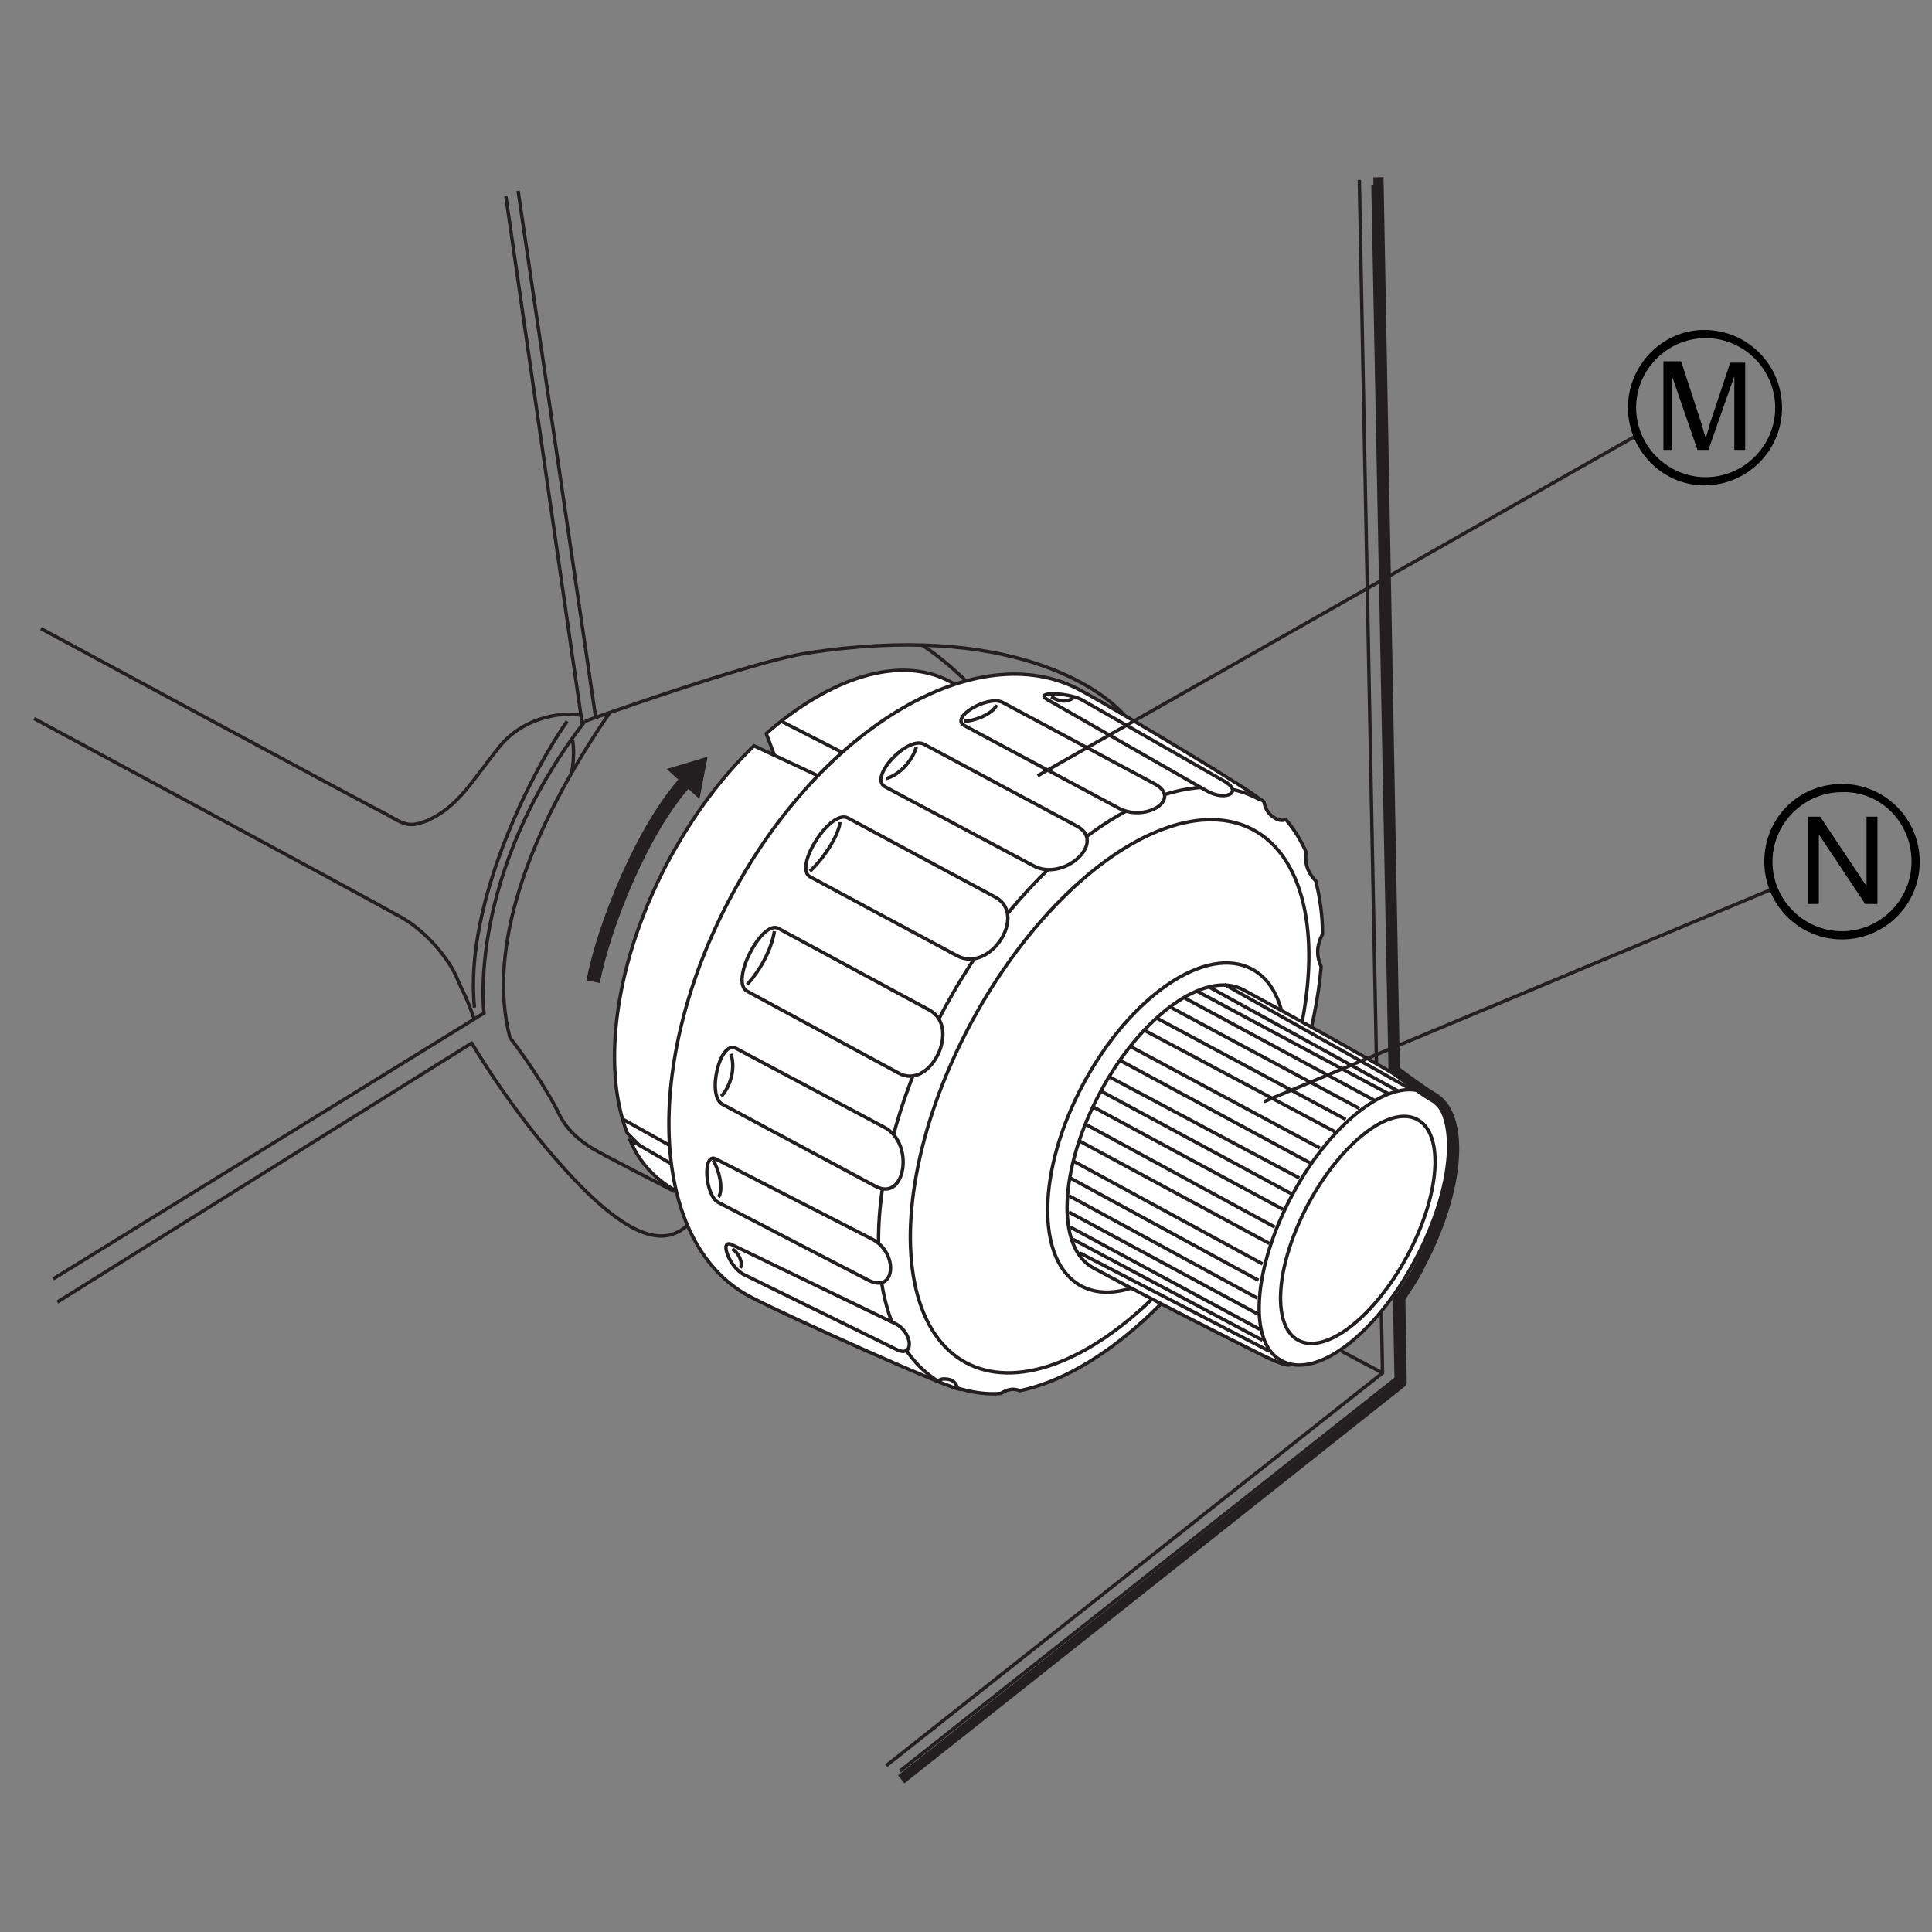 <?xml version="1.0" encoding="utf-8"?>
<!-- Generator: Adobe Illustrator 16.0.5, SVG Export Plug-In . SVG Version: 6.00 Build 0)  -->
<!DOCTYPE svg PUBLIC "-//W3C//DTD SVG 1.1//EN" "http://www.w3.org/Graphics/SVG/1.1/DTD/svg11.dtd">
<svg version="1.1" id="Layer_1" xmlns="http://www.w3.org/2000/svg" xmlns:xlink="http://www.w3.org/1999/xlink" x="0px" y="0px"
	 width="141.7px" height="141.7px" viewBox="0 0 141.7 141.7" enable-background="new 0 0 141.7 141.7" xml:space="preserve">
<rect x="0" y="0" width="141.7" height="141.7" fill="#808080" stroke="none"/>
<g>
	<defs>
		<rect id="SVGID_1_" x="2.4" y="13" width="137.6" height="117.9"/>
	</defs>
	<clipPath id="SVGID_2_">
		<use xlink:href="#SVGID_1_"  overflow="visible"/>
	</clipPath>
	<path clip-path="url(#SVGID_2_)" fill="#FFFFFF" d="M70.1,74.3C75.7,64,75.5,53.1,69.7,50c-3.7-2-8.8-0.3-13.5,3.8l0.6,1.6
		l-1.5-0.7c-2.3,2.2-4.4,5-6.2,8.3c-4,7.4-5,15.2-3.1,20.1l0.9,0.9l-0.7-0.4c0.7,1.7,1.9,2.9,3.3,3.7C55.4,90.5,64.6,84.6,70.1,74.3
		z"/>
</g>
<g>
	<defs>
		<rect id="SVGID_3_" x="2.4" y="13" width="137.6" height="117.9"/>
	</defs>
	<clipPath id="SVGID_4_">
		<use xlink:href="#SVGID_3_"  overflow="visible"/>
	</clipPath>
	<path clip-path="url(#SVGID_4_)" fill="none" stroke="#231F20" stroke-width="0.25" stroke-linejoin="round" d="M70.1,74.3
		C75.7,64,75.5,53.1,69.7,50c-3.7-2-8.8-0.3-13.5,3.8l0.6,1.6l-1.5-0.7c-2.3,2.2-4.4,5-6.2,8.3c-4,7.4-5,15.2-3.1,20.1l0.9,0.9
		l-0.7-0.4c0.7,1.7,1.9,2.9,3.3,3.7C55.4,90.5,64.6,84.6,70.1,74.3z"/>
</g>
<g>
	<defs>
		<rect id="SVGID_5_" x="2.4" y="13" width="137.6" height="117.9"/>
	</defs>
	<clipPath id="SVGID_6_">
		<use xlink:href="#SVGID_5_"  overflow="visible"/>
	</clipPath>
	<path clip-path="url(#SVGID_6_)" fill="none" stroke="#231F20" stroke-width="0.25" stroke-linejoin="round" d="M50.5,89.8
		c-1.3,1.2-3.4,1.8-8-2.9c-4.6-4.7-7.9-10.4-7.9-10.4L4.2,95.5"/>
</g>
<g>
	<defs>
		<rect id="SVGID_7_" x="2.4" y="13" width="137.6" height="117.9"/>
	</defs>
	<clipPath id="SVGID_8_">
		<use xlink:href="#SVGID_7_"  overflow="visible"/>
	</clipPath>
	<path clip-path="url(#SVGID_8_)" fill="none" stroke="#231F20" stroke-width="0.25" stroke-linejoin="round" d="M44.7,52.3
		c-6,8.7-9,17.3-7.3,23.8c1.7,2.2,3.2,4.7,3.7,5.8c0.6,1.1,1.5,1.8,2.3,2.3s6.1,3.2,6.1,3.2"/>
</g>
<g>
	<defs>
		<rect id="SVGID_9_" x="2.4" y="13" width="137.6" height="117.9"/>
	</defs>
	<clipPath id="SVGID_10_">
		<use xlink:href="#SVGID_9_"  overflow="visible"/>
	</clipPath>
	
		<line clip-path="url(#SVGID_10_)" fill="none" stroke="#231F20" stroke-width="0.25" stroke-linejoin="round" x1="37.1" y1="14.4" x2="42.7" y2="53.1"/>
</g>
<g>
	<defs>
		<rect id="SVGID_11_" x="2.4" y="13" width="137.6" height="117.9"/>
	</defs>
	<clipPath id="SVGID_12_">
		<use xlink:href="#SVGID_11_"  overflow="visible"/>
	</clipPath>
	<path clip-path="url(#SVGID_12_)" fill="none" stroke="#231F20" stroke-width="0.25" stroke-linejoin="round" d="M3.9,93.8
		l31.6-19.5c0,0-1.3-10.1,7.4-21.4"/>
</g>
<g>
	<defs>
		<rect id="SVGID_13_" x="2.4" y="13" width="137.6" height="117.9"/>
	</defs>
	<clipPath id="SVGID_14_">
		<use xlink:href="#SVGID_13_"  overflow="visible"/>
	</clipPath>
	<path clip-path="url(#SVGID_14_)" fill="none" stroke="#231F20" stroke-width="0.25" stroke-linejoin="round" d="M82.5,52.5
		c-1.7-2-8.5-6.9-23.3-4.6c-4,0.6-16.3,5-16.3,5"/>
</g>
<g>
	<defs>
		<rect id="SVGID_15_" x="2.4" y="13" width="137.6" height="117.9"/>
	</defs>
	<clipPath id="SVGID_16_">
		<use xlink:href="#SVGID_15_"  overflow="visible"/>
	</clipPath>
	<path clip-path="url(#SVGID_16_)" fill="none" stroke="#231F20" stroke-width="0.25" stroke-linejoin="round" d="M42.7,52.5
		c-0.8-0.3-4.1-0.2-6.1,2.3c-2,2.5-3,4.4-5.3,5.4c-1.3,0.5-1.6,0.3-3-0.5C26.5,58.8,3,46.1,3,46.1"/>
</g>
<g>
	<defs>
		<rect id="SVGID_17_" x="2.4" y="13" width="137.6" height="117.9"/>
	</defs>
	<clipPath id="SVGID_18_">
		<use xlink:href="#SVGID_17_"  overflow="visible"/>
	</clipPath>
	<path clip-path="url(#SVGID_18_)" fill="none" stroke="#231F20" stroke-width="0.25" stroke-linejoin="round" d="M34.8,74.8
		c-0.7-2-0.8-1.9-1.3-3.1c-0.5-1.2-2.2-3.5-4.4-4.6C27,65.9,2.5,52.7,2.5,52.7"/>
</g>
<g>
	<defs>
		<rect id="SVGID_19_" x="2.4" y="13" width="137.6" height="117.9"/>
	</defs>
	<clipPath id="SVGID_20_">
		<use xlink:href="#SVGID_19_"  overflow="visible"/>
	</clipPath>
	<path clip-path="url(#SVGID_20_)" fill="#FFFFFF" d="M92.5,58.7c-0.2-0.4-10-6.3-13.3-8.1c-7.5-4-18.9,2.7-25.5,15
		C47,78,47.6,91.4,55.2,95.2c2.7,1.4,14.9,6.9,15.3,6.7L92.5,58.7z"/>
</g>
<g>
	<defs>
		<rect id="SVGID_21_" x="2.4" y="13" width="137.6" height="117.9"/>
	</defs>
	<clipPath id="SVGID_22_">
		<use xlink:href="#SVGID_21_"  overflow="visible"/>
	</clipPath>
	<path clip-path="url(#SVGID_22_)" fill="none" stroke="#231F20" stroke-width="0.25" stroke-linejoin="round" d="M92.5,58.7
		c-0.2-0.4-10-6.3-13.3-8.1c-7.5-4-18.9,2.7-25.5,15C47,78,47.6,91.4,55.2,95.2c2.7,1.4,14.9,6.9,15.3,6.7L92.5,58.7z"/>
</g>
<g>
	<defs>
		<rect id="SVGID_23_" x="2.4" y="13" width="137.6" height="117.9"/>
	</defs>
	<clipPath id="SVGID_24_">
		<use xlink:href="#SVGID_23_"  overflow="visible"/>
	</clipPath>
	
		<line clip-path="url(#SVGID_24_)" fill="none" stroke="#231F20" stroke-width="0.25" stroke-linejoin="round" x1="49.1" y1="84" x2="45.7" y2="82.1"/>
</g>
<g>
	<defs>
		<rect id="SVGID_25_" x="2.4" y="13" width="137.6" height="117.9"/>
	</defs>
	<clipPath id="SVGID_26_">
		<use xlink:href="#SVGID_25_"  overflow="visible"/>
	</clipPath>
	
		<line clip-path="url(#SVGID_26_)" fill="none" stroke="#231F20" stroke-width="0.25" stroke-linejoin="round" x1="46.9" y1="84" x2="49.3" y2="85.4"/>
</g>
<g>
	<defs>
		<rect id="SVGID_27_" x="2.4" y="13" width="137.6" height="117.9"/>
	</defs>
	<clipPath id="SVGID_28_">
		<use xlink:href="#SVGID_27_"  overflow="visible"/>
	</clipPath>
	<polyline clip-path="url(#SVGID_28_)" fill="none" stroke="#231F20" stroke-width="0.25" stroke-linejoin="round" points="
		100.7,13.6 102.4,101.1 66,129.9 	"/>
</g>
<g>
	<defs>
		<rect id="SVGID_29_" x="2.4" y="13" width="137.6" height="117.9"/>
	</defs>
	<clipPath id="SVGID_30_">
		<use xlink:href="#SVGID_29_"  overflow="visible"/>
	</clipPath>
	<polyline clip-path="url(#SVGID_30_)" fill="none" stroke="#231F20" stroke-width="0.25" stroke-linejoin="round" points="
		99.7,13.2 101.4,100.7 65,129.5 	"/>
</g>
<g>
	<defs>
		<rect id="SVGID_31_" x="2.4" y="13" width="137.6" height="117.9"/>
	</defs>
	<clipPath id="SVGID_32_">
		<use xlink:href="#SVGID_31_"  overflow="visible"/>
	</clipPath>
	<path clip-path="url(#SVGID_32_)" fill="#FFFFFF" d="M69.7,101.2c0.3,0.1,0.5,0.4,0.5,0.6c1,0.3,2.1,0.5,3.2,0.4
		c0.5-0.3,0.9-0.4,1.4-0.2c0,0,0,0,0,0c5.8-1.2,12.6-7.2,17.3-15.9c2.8-5.2,4.4-10.6,4.8-15.2c-0.4-0.9-0.3-1.6,0.1-2.4
		c0-1.4-0.2-2.7-0.5-3.9c0,0-0.1-0.1-0.1-0.1c-0.6-0.7-0.7-1.3-0.6-2c-0.4-0.9-0.9-1.7-1.5-2.4c-0.2,0.1-0.5,0.1-0.8-0.1
		c-0.5-0.3-0.7-0.7-0.8-1.2c-0.1-0.1-0.3-0.2-0.4-0.2c-6.3-3.4-16.6,3.5-23,15.3c-6.3,11.6-6.5,23.7-0.5,27.4
		C69,101.1,69.3,101.1,69.7,101.2z"/>
</g>
<g>
	<defs>
		<rect id="SVGID_33_" x="2.4" y="13" width="137.6" height="117.9"/>
	</defs>
	<clipPath id="SVGID_34_">
		<use xlink:href="#SVGID_33_"  overflow="visible"/>
	</clipPath>
	<path clip-path="url(#SVGID_34_)" fill="none" stroke="#231F20" stroke-width="0.25" stroke-linejoin="round" d="M69.7,101.2
		c0.3,0.1,0.5,0.4,0.5,0.6c1,0.3,2.1,0.5,3.2,0.4c0.5-0.3,0.9-0.4,1.4-0.2c0,0,0,0,0,0c5.8-1.2,12.6-7.2,17.3-15.9
		c2.8-5.2,4.4-10.6,4.8-15.2c-0.4-0.9-0.3-1.6,0.1-2.4c0-1.4-0.2-2.7-0.5-3.9c0,0-0.1-0.1-0.1-0.1c-0.6-0.7-0.7-1.3-0.6-2
		c-0.4-0.9-0.9-1.7-1.5-2.4c-0.2,0.1-0.5,0.1-0.8-0.1c-0.5-0.3-0.7-0.7-0.8-1.2c-0.1-0.1-0.3-0.2-0.4-0.2c-6.3-3.4-16.6,3.5-23,15.3
		c-6.3,11.6-6.5,23.7-0.5,27.4C69,101.1,69.3,101.1,69.7,101.2z"/>
</g>
<g>
	<defs>
		<rect id="SVGID_35_" x="2.4" y="13" width="137.6" height="117.9"/>
	</defs>
	<clipPath id="SVGID_36_">
		<use xlink:href="#SVGID_35_"  overflow="visible"/>
	</clipPath>
	<path clip-path="url(#SVGID_36_)" fill="#FFFFFF" d="M54.8,72.7c-1.3-0.7,1.1-5.3,2.3-4.6l11.1,6c2.3,1.3,0,5.9-2.3,4.6L54.8,72.7z
		"/>
</g>
<g>
	<defs>
		<rect id="SVGID_37_" x="2.4" y="13" width="137.6" height="117.9"/>
	</defs>
	<clipPath id="SVGID_38_">
		<use xlink:href="#SVGID_37_"  overflow="visible"/>
	</clipPath>
	<path clip-path="url(#SVGID_38_)" fill="none" stroke="#231F20" stroke-width="0.25" stroke-linejoin="round" d="M54.8,72.7
		c-1.3-0.7,1.1-5.3,2.3-4.6l11.1,6c2.3,1.3,0,5.9-2.3,4.6L54.8,72.7z"/>
</g>
<g>
	<defs>
		<rect id="SVGID_39_" x="2.4" y="13" width="137.6" height="117.9"/>
	</defs>
	<clipPath id="SVGID_40_">
		<use xlink:href="#SVGID_39_"  overflow="visible"/>
	</clipPath>
	<path clip-path="url(#SVGID_40_)" fill="none" stroke="#231F20" stroke-width="0.25" stroke-linejoin="round" d="M56.8,68.3
		c-0.2,1.2-0.9,2.7-2,3.9"/>
</g>
<g>
	<defs>
		<rect id="SVGID_41_" x="2.4" y="13" width="137.6" height="117.9"/>
	</defs>
	<clipPath id="SVGID_42_">
		<use xlink:href="#SVGID_41_"  overflow="visible"/>
	</clipPath>
	<path clip-path="url(#SVGID_42_)" fill="#FFFFFF" d="M76.8,51.3c-1-0.6,1.5-0.5,2.5,0l10.5,6c1.4,0.8,0.1,1.5-1.3,0.7L76.8,51.3z"
		/>
</g>
<g>
	<defs>
		<rect id="SVGID_43_" x="2.4" y="13" width="137.6" height="117.9"/>
	</defs>
	<clipPath id="SVGID_44_">
		<use xlink:href="#SVGID_43_"  overflow="visible"/>
	</clipPath>
	<path clip-path="url(#SVGID_44_)" fill="none" stroke="#231F20" stroke-width="0.25" stroke-linejoin="round" d="M76.8,51.3
		c-1-0.6,1.5-0.5,2.5,0l10.5,6c1.4,0.8,0.1,1.5-1.3,0.7L76.8,51.3z"/>
</g>
<g>
	<defs>
		<rect id="SVGID_45_" x="2.4" y="13" width="137.6" height="117.9"/>
	</defs>
	<clipPath id="SVGID_46_">
		<use xlink:href="#SVGID_45_"  overflow="visible"/>
	</clipPath>
	<path clip-path="url(#SVGID_46_)" fill="none" stroke="#231F20" stroke-width="0.25" stroke-linejoin="round" d="M78.7,51.2
		c-0.3,0.2-0.8,0.4-1.6-0.1"/>
</g>
<g>
	<defs>
		<rect id="SVGID_47_" x="2.4" y="13" width="137.6" height="117.9"/>
	</defs>
	<clipPath id="SVGID_48_">
		<use xlink:href="#SVGID_47_"  overflow="visible"/>
	</clipPath>
	<path clip-path="url(#SVGID_48_)" fill="#FFFFFF" d="M70.7,53.2c-1-0.6,1.7-2.2,2.8-1.7l11.2,6c2,1.1-0.6,2.8-2.6,1.8L70.7,53.2z"
		/>
</g>
<g>
	<defs>
		<rect id="SVGID_49_" x="2.4" y="13" width="137.6" height="117.9"/>
	</defs>
	<clipPath id="SVGID_50_">
		<use xlink:href="#SVGID_49_"  overflow="visible"/>
	</clipPath>
	<path clip-path="url(#SVGID_50_)" fill="none" stroke="#231F20" stroke-width="0.25" stroke-linejoin="round" d="M70.7,53.2
		c-1-0.6,1.7-2.2,2.8-1.7l11.2,6c2,1.1-0.6,2.8-2.6,1.8L70.7,53.2z"/>
</g>
<g>
	<defs>
		<rect id="SVGID_51_" x="2.4" y="13" width="137.6" height="117.9"/>
	</defs>
	<clipPath id="SVGID_52_">
		<use xlink:href="#SVGID_51_"  overflow="visible"/>
	</clipPath>
	<path clip-path="url(#SVGID_52_)" fill="none" stroke="#231F20" stroke-width="0.25" stroke-linejoin="round" d="M73.1,51.7
		c-0.3,0.7-1.7,1.2-2.4,1.2"/>
</g>
<g>
	<defs>
		<rect id="SVGID_53_" x="2.4" y="13" width="137.6" height="117.9"/>
	</defs>
	<clipPath id="SVGID_54_">
		<use xlink:href="#SVGID_53_"  overflow="visible"/>
	</clipPath>
	<path clip-path="url(#SVGID_54_)" fill="#FFFFFF" d="M64.9,57.7c-1.2-0.7,1.7-3.8,2.9-3.1l11.2,6c2.2,1.2-1,4.1-3.2,2.9L64.9,57.7z
		"/>
</g>
<g>
	<defs>
		<rect id="SVGID_55_" x="2.4" y="13" width="137.6" height="117.9"/>
	</defs>
	<clipPath id="SVGID_56_">
		<use xlink:href="#SVGID_55_"  overflow="visible"/>
	</clipPath>
	<path clip-path="url(#SVGID_56_)" fill="none" stroke="#231F20" stroke-width="0.25" stroke-linejoin="round" d="M64.9,57.7
		c-1.2-0.7,1.7-3.8,2.9-3.1l11.2,6c2.2,1.2-1,4.1-3.2,2.9L64.9,57.7z"/>
</g>
<g>
	<defs>
		<rect id="SVGID_57_" x="2.4" y="13" width="137.6" height="117.9"/>
	</defs>
	<clipPath id="SVGID_58_">
		<use xlink:href="#SVGID_57_"  overflow="visible"/>
	</clipPath>
	<path clip-path="url(#SVGID_58_)" fill="none" stroke="#231F20" stroke-width="0.25" stroke-linejoin="round" d="M67.2,54.8
		c-0.2,0.8-1.1,2-2.2,2.3"/>
</g>
<g>
	<defs>
		<rect id="SVGID_59_" x="2.4" y="13" width="137.6" height="117.9"/>
	</defs>
	<clipPath id="SVGID_60_">
		<use xlink:href="#SVGID_59_"  overflow="visible"/>
	</clipPath>
	<path clip-path="url(#SVGID_60_)" fill="#FFFFFF" d="M53.7,91.3c-1-0.5-0.2,1.7,0.9,2.2L65.8,99c1.3,0.6,1.1-1.3-0.1-1.9L53.7,91.3
		z"/>
</g>
<g>
	<defs>
		<rect id="SVGID_61_" x="2.4" y="13" width="137.6" height="117.9"/>
	</defs>
	<clipPath id="SVGID_62_">
		<use xlink:href="#SVGID_61_"  overflow="visible"/>
	</clipPath>
	<path clip-path="url(#SVGID_62_)" fill="none" stroke="#231F20" stroke-width="0.25" stroke-linejoin="round" d="M53.7,91.3
		c-1-0.5-0.2,1.7,0.9,2.2L65.8,99c1.3,0.6,1.1-1.3-0.1-1.9L53.7,91.3z"/>
</g>
<g>
	<defs>
		<rect id="SVGID_63_" x="2.4" y="13" width="137.6" height="117.9"/>
	</defs>
	<clipPath id="SVGID_64_">
		<use xlink:href="#SVGID_63_"  overflow="visible"/>
	</clipPath>
	<path clip-path="url(#SVGID_64_)" fill="none" stroke="#231F20" stroke-width="0.25" stroke-linejoin="round" d="M54.3,93
		c0.2-0.4-0.1-1.1-0.6-1.4"/>
</g>
<g>
	<defs>
		<rect id="SVGID_65_" x="2.4" y="13" width="137.6" height="117.9"/>
	</defs>
	<clipPath id="SVGID_66_">
		<use xlink:href="#SVGID_65_"  overflow="visible"/>
	</clipPath>
	<path clip-path="url(#SVGID_66_)" fill="#FFFFFF" d="M52.5,85c-1-0.5-0.8,2.7,0.2,3.2l11,5.7c2,1,2.2-2,0.3-3L52.5,85z"/>
</g>
<g>
	<defs>
		<rect id="SVGID_67_" x="2.4" y="13" width="137.6" height="117.9"/>
	</defs>
	<clipPath id="SVGID_68_">
		<use xlink:href="#SVGID_67_"  overflow="visible"/>
	</clipPath>
	<path clip-path="url(#SVGID_68_)" fill="none" stroke="#231F20" stroke-width="0.25" stroke-linejoin="round" d="M52.5,85
		c-1-0.5-0.8,2.7,0.2,3.2l11,5.7c2,1,2.2-2,0.3-3L52.5,85z"/>
</g>
<g>
	<defs>
		<rect id="SVGID_69_" x="2.4" y="13" width="137.6" height="117.9"/>
	</defs>
	<clipPath id="SVGID_70_">
		<use xlink:href="#SVGID_69_"  overflow="visible"/>
	</clipPath>
	<path clip-path="url(#SVGID_70_)" fill="none" stroke="#231F20" stroke-width="0.25" stroke-linejoin="round" d="M52.7,87.8
		c0.4-0.6,0-2.1-0.4-2.7"/>
</g>
<g>
	<defs>
		<rect id="SVGID_71_" x="2.4" y="13" width="137.6" height="117.9"/>
	</defs>
	<clipPath id="SVGID_72_">
		<use xlink:href="#SVGID_71_"  overflow="visible"/>
	</clipPath>
	<path clip-path="url(#SVGID_72_)" fill="#FFFFFF" d="M54,76.9c-1.2-0.7-2.2,3.5-1,4.1l11.2,6c2.2,1.2,2.9-3.1,0.7-4.3L54,76.9z"/>
</g>
<g>
	<defs>
		<rect id="SVGID_73_" x="2.4" y="13" width="137.6" height="117.9"/>
	</defs>
	<clipPath id="SVGID_74_">
		<use xlink:href="#SVGID_73_"  overflow="visible"/>
	</clipPath>
	<path clip-path="url(#SVGID_74_)" fill="none" stroke="#231F20" stroke-width="0.25" stroke-linejoin="round" d="M54,76.9
		c-1.2-0.7-2.2,3.5-1,4.1l11.2,6c2.2,1.2,2.9-3.1,0.7-4.3L54,76.9z"/>
</g>
<g>
	<defs>
		<rect id="SVGID_75_" x="2.4" y="13" width="137.6" height="117.9"/>
	</defs>
	<clipPath id="SVGID_76_">
		<use xlink:href="#SVGID_75_"  overflow="visible"/>
	</clipPath>
	<path clip-path="url(#SVGID_76_)" fill="none" stroke="#231F20" stroke-width="0.25" stroke-linejoin="round" d="M52.9,80.4
		c0.6-0.6,1.1-2,0.7-3.1"/>
</g>
<g>
	<defs>
		<rect id="SVGID_77_" x="2.4" y="13" width="137.6" height="117.9"/>
	</defs>
	<clipPath id="SVGID_78_">
		<use xlink:href="#SVGID_77_"  overflow="visible"/>
	</clipPath>
	
		<line clip-path="url(#SVGID_78_)" fill="none" stroke="#231F20" stroke-width="0.25" stroke-linejoin="round" x1="56.8" y1="55.4" x2="60" y2="56.9"/>
</g>
<g>
	<defs>
		<rect id="SVGID_79_" x="2.4" y="13" width="137.6" height="117.9"/>
	</defs>
	<clipPath id="SVGID_80_">
		<use xlink:href="#SVGID_79_"  overflow="visible"/>
	</clipPath>
	
		<line clip-path="url(#SVGID_80_)" fill="none" stroke="#231F20" stroke-width="0.25" stroke-linejoin="round" x1="61.8" y1="55.2" x2="57.3" y2="52.9"/>
</g>
<g>
	<defs>
		<rect id="SVGID_81_" x="2.4" y="13" width="137.6" height="117.9"/>
	</defs>
	<clipPath id="SVGID_82_">
		<use xlink:href="#SVGID_81_"  overflow="visible"/>
	</clipPath>
	<path clip-path="url(#SVGID_82_)" fill="#FFFFFF" d="M59.4,64.3c-1.2-0.7,1.5-5,2.8-4.3L73,65.8c2.4,1.3-0.4,5.6-2.8,4.3L59.4,64.3
		z"/>
</g>
<g>
	<defs>
		<rect id="SVGID_83_" x="2.4" y="13" width="137.6" height="117.9"/>
	</defs>
	<clipPath id="SVGID_84_">
		<use xlink:href="#SVGID_83_"  overflow="visible"/>
	</clipPath>
	<path clip-path="url(#SVGID_84_)" fill="none" stroke="#231F20" stroke-width="0.25" stroke-linejoin="round" d="M59.4,64.3
		c-1.2-0.7,1.5-5,2.8-4.3L73,65.8c2.4,1.3-0.4,5.6-2.8,4.3L59.4,64.3z"/>
</g>
<g>
	<defs>
		<rect id="SVGID_85_" x="2.4" y="13" width="137.6" height="117.9"/>
	</defs>
	<clipPath id="SVGID_86_">
		<use xlink:href="#SVGID_85_"  overflow="visible"/>
	</clipPath>
	<path clip-path="url(#SVGID_86_)" fill="none" stroke="#231F20" stroke-width="0.25" stroke-linejoin="round" d="M61.6,60.3
		c0,0.7-1,2.5-2.2,3.6"/>
</g>
<g>
	<defs>
		
			<rect id="SVGID_87_" x="33.2" y="16.2" transform="matrix(0.475 -0.88 0.88 0.475 -12.571 129.157)" width="137.6" height="117.9"/>
	</defs>
	<clipPath id="SVGID_88_">
		<use xlink:href="#SVGID_87_"  overflow="visible"/>
	</clipPath>
	
		<ellipse transform="matrix(0.88 0.475 -0.475 0.88 49.52 -30.735)" clip-path="url(#SVGID_88_)" fill="none" stroke="#231F20" stroke-width="0.25" stroke-linejoin="round" cx="85.6" cy="82.7" rx="6.9" ry="13.2"/>
</g>
<g>
	<defs>
		
			<rect id="SVGID_89_" x="25" y="16.5" transform="matrix(0.475 -0.88 0.88 0.475 -17.19 122.143)" width="137.6" height="117.9"/>
	</defs>
	<clipPath id="SVGID_90_">
		<use xlink:href="#SVGID_89_"  overflow="visible"/>
	</clipPath>
	
		<ellipse transform="matrix(0.88 0.475 -0.475 0.88 47.942 -29.012)" clip-path="url(#SVGID_90_)" fill="none" stroke="#231F20" stroke-width="0.25" stroke-linejoin="round" cx="81.4" cy="80.4" rx="11.5" ry="22.2"/>
</g>
<g>
	<defs>
		<rect id="SVGID_91_" x="2.4" y="13" width="137.6" height="117.9"/>
	</defs>
	<clipPath id="SVGID_92_">
		<use xlink:href="#SVGID_91_"  overflow="visible"/>
	</clipPath>
	<path clip-path="url(#SVGID_92_)" fill="#FFFFFF" d="M105.2,80.8c0-0.2-1-0.9-2.4-1.7c-3-1.8-9-5.1-11.6-6.5
		c-2.8-1.5-7.5,1.9-10.5,7.5c-3,5.6-3.3,11.4-0.5,12.9c5,2.7,9.6,5,12.2,6.3c1.2,0.6,2,0.9,2.2,0.8L105.2,80.8z"/>
</g>
<g>
	<defs>
		<rect id="SVGID_93_" x="2.4" y="13" width="137.6" height="117.9"/>
	</defs>
	<clipPath id="SVGID_94_">
		<use xlink:href="#SVGID_93_"  overflow="visible"/>
	</clipPath>
	<path clip-path="url(#SVGID_94_)" fill="none" stroke="#231F20" stroke-width="0.25" stroke-linejoin="round" d="M105.2,80.8
		c0-0.2-1-0.9-2.4-1.7c-3-1.8-9-5.1-11.6-6.5c-2.8-1.5-7.5,1.9-10.5,7.5c-3,5.6-3.3,11.4-0.5,12.9c5,2.7,9.6,5,12.2,6.3
		c1.2,0.6,2,0.9,2.2,0.8L105.2,80.8z"/>
</g>
<g>
	<defs>
		<rect id="SVGID_95_" x="2.4" y="13" width="137.6" height="117.9"/>
	</defs>
	<clipPath id="SVGID_96_">
		<use xlink:href="#SVGID_95_"  overflow="visible"/>
	</clipPath>
	
		<line clip-path="url(#SVGID_96_)" fill="none" stroke="#231F20" stroke-width="0.25" stroke-linejoin="round" x1="96.1" y1="85.3" x2="82.2" y2="77.8"/>
</g>
<g>
	<defs>
		<rect id="SVGID_97_" x="2.4" y="13" width="137.6" height="117.9"/>
	</defs>
	<clipPath id="SVGID_98_">
		<use xlink:href="#SVGID_97_"  overflow="visible"/>
	</clipPath>
	
		<line clip-path="url(#SVGID_98_)" fill="none" stroke="#231F20" stroke-width="0.25" stroke-linejoin="round" x1="96.8" y1="84.2" x2="83" y2="76.8"/>
</g>
<g>
	<defs>
		<rect id="SVGID_99_" x="2.4" y="13" width="137.6" height="117.9"/>
	</defs>
	<clipPath id="SVGID_100_">
		<use xlink:href="#SVGID_99_"  overflow="visible"/>
	</clipPath>
	<path clip-path="url(#SVGID_100_)" fill="#FFFFFF" d="M94,99.8c-2.5-1.3-2.1-6.8,0.8-12.2c2.9-5.4,7.3-8.7,9.8-7.4
		c2.5,1.3,2.1,6.8-0.8,12.2C100.9,97.9,96.5,101.2,94,99.8z"/>
</g>
<g>
	<defs>
		<rect id="SVGID_101_" x="2.4" y="13" width="137.6" height="117.9"/>
	</defs>
	<clipPath id="SVGID_102_">
		<use xlink:href="#SVGID_101_"  overflow="visible"/>
	</clipPath>
	<path clip-path="url(#SVGID_102_)" fill="none" stroke="#231F20" stroke-width="0.25" stroke-linejoin="round" d="M94,99.8
		c-2.5-1.3-2.1-6.8,0.8-12.2c2.9-5.4,7.3-8.7,9.8-7.4c2.5,1.3,2.1,6.8-0.8,12.2C100.9,97.9,96.5,101.2,94,99.8z"/>
</g>
<g>
	<defs>
		<rect id="SVGID_103_" x="2.4" y="13" width="137.6" height="117.9"/>
	</defs>
	<clipPath id="SVGID_104_">
		<use xlink:href="#SVGID_103_"  overflow="visible"/>
	</clipPath>
	
		<line clip-path="url(#SVGID_104_)" fill="none" stroke="#231F20" stroke-width="0.25" stroke-linejoin="round" x1="97.9" y1="83" x2="84" y2="75.6"/>
</g>
<g>
	<defs>
		
			<rect id="SVGID_105_" x="60.5" y="15" transform="matrix(0.475 -0.88 0.88 0.475 2.821 152.585)" width="137.6" height="117.9"/>
	</defs>
	<clipPath id="SVGID_106_">
		<use xlink:href="#SVGID_105_"  overflow="visible"/>
	</clipPath>
	
		<ellipse transform="matrix(0.88 0.475 -0.475 0.88 54.784 -36.481)" clip-path="url(#SVGID_106_)" fill="#FFFFFF" cx="99.6" cy="90.2" rx="4.1" ry="9.2"/>
</g>
<g>
	<defs>
		
			<rect id="SVGID_107_" x="60.5" y="15" transform="matrix(0.475 -0.88 0.88 0.475 2.821 152.585)" width="137.6" height="117.9"/>
	</defs>
	<clipPath id="SVGID_108_">
		<use xlink:href="#SVGID_107_"  overflow="visible"/>
	</clipPath>
	
		<ellipse transform="matrix(0.88 0.475 -0.475 0.88 54.784 -36.481)" clip-path="url(#SVGID_108_)" fill="none" stroke="#231F20" stroke-width="0.25" stroke-linejoin="round" cx="99.6" cy="90.2" rx="4.1" ry="9.2"/>
</g>
<g>
	<defs>
		<rect id="SVGID_109_" x="2.4" y="13" width="137.6" height="117.9"/>
	</defs>
	<clipPath id="SVGID_110_">
		<use xlink:href="#SVGID_109_"  overflow="visible"/>
	</clipPath>
	
		<line clip-path="url(#SVGID_110_)" fill="none" stroke="#231F20" stroke-width="0.25" stroke-linejoin="round" x1="98.7" y1="82.1" x2="84.9" y2="74.7"/>
</g>
<g>
	<defs>
		<rect id="SVGID_111_" x="2.4" y="13" width="137.6" height="117.9"/>
	</defs>
	<clipPath id="SVGID_112_">
		<use xlink:href="#SVGID_111_"  overflow="visible"/>
	</clipPath>
	
		<line clip-path="url(#SVGID_112_)" fill="none" stroke="#231F20" stroke-width="0.25" stroke-linejoin="round" x1="99.7" y1="81.3" x2="85.9" y2="73.9"/>
</g>
<g>
	<defs>
		<rect id="SVGID_113_" x="2.4" y="13" width="137.6" height="117.9"/>
	</defs>
	<clipPath id="SVGID_114_">
		<use xlink:href="#SVGID_113_"  overflow="visible"/>
	</clipPath>
	
		<line clip-path="url(#SVGID_114_)" fill="none" stroke="#231F20" stroke-width="0.25" stroke-linejoin="round" x1="100.8" y1="80.7" x2="86.9" y2="73.2"/>
</g>
<g>
	<defs>
		<rect id="SVGID_115_" x="2.4" y="13" width="137.6" height="117.9"/>
	</defs>
	<clipPath id="SVGID_116_">
		<use xlink:href="#SVGID_115_"  overflow="visible"/>
	</clipPath>
	
		<line clip-path="url(#SVGID_116_)" fill="none" stroke="#231F20" stroke-width="0.25" stroke-linejoin="round" x1="101.8" y1="80.2" x2="87.8" y2="72.7"/>
</g>
<g>
	<defs>
		<rect id="SVGID_117_" x="2.4" y="13" width="137.6" height="117.9"/>
	</defs>
	<clipPath id="SVGID_118_">
		<use xlink:href="#SVGID_117_"  overflow="visible"/>
	</clipPath>
	
		<line clip-path="url(#SVGID_118_)" fill="none" stroke="#231F20" stroke-width="0.25" stroke-linejoin="round" x1="102.5" y1="80" x2="88.7" y2="72.4"/>
</g>
<g>
	<defs>
		<rect id="SVGID_119_" x="2.4" y="13" width="137.6" height="117.9"/>
	</defs>
	<clipPath id="SVGID_120_">
		<use xlink:href="#SVGID_119_"  overflow="visible"/>
	</clipPath>
	
		<line clip-path="url(#SVGID_120_)" fill="none" stroke="#231F20" stroke-width="0.25" stroke-linejoin="round" x1="103.5" y1="79.9" x2="89.8" y2="72.2"/>
</g>
<g>
	<defs>
		<rect id="SVGID_121_" x="2.4" y="13" width="137.6" height="117.9"/>
	</defs>
	<clipPath id="SVGID_122_">
		<use xlink:href="#SVGID_121_"  overflow="visible"/>
	</clipPath>
	
		<line clip-path="url(#SVGID_122_)" fill="none" stroke="#231F20" stroke-width="0.25" stroke-linejoin="round" x1="94.1" y1="88.7" x2="80.2" y2="81.2"/>
</g>
<g>
	<defs>
		<rect id="SVGID_123_" x="2.4" y="13" width="137.6" height="117.9"/>
	</defs>
	<clipPath id="SVGID_124_">
		<use xlink:href="#SVGID_123_"  overflow="visible"/>
	</clipPath>
	
		<line clip-path="url(#SVGID_124_)" fill="none" stroke="#231F20" stroke-width="0.25" stroke-linejoin="round" x1="93.5" y1="90" x2="79.7" y2="82.5"/>
</g>
<g>
	<defs>
		<rect id="SVGID_125_" x="2.4" y="13" width="137.6" height="117.9"/>
	</defs>
	<clipPath id="SVGID_126_">
		<use xlink:href="#SVGID_125_"  overflow="visible"/>
	</clipPath>
	
		<line clip-path="url(#SVGID_126_)" fill="none" stroke="#231F20" stroke-width="0.25" stroke-linejoin="round" x1="93.1" y1="91.2" x2="79.2" y2="83.7"/>
</g>
<g>
	<defs>
		<rect id="SVGID_127_" x="2.4" y="13" width="137.6" height="117.9"/>
	</defs>
	<clipPath id="SVGID_128_">
		<use xlink:href="#SVGID_127_"  overflow="visible"/>
	</clipPath>
	
		<line clip-path="url(#SVGID_128_)" fill="none" stroke="#231F20" stroke-width="0.25" stroke-linejoin="round" x1="92.6" y1="92.7" x2="78.8" y2="85.2"/>
</g>
<g>
	<defs>
		<rect id="SVGID_129_" x="2.4" y="13" width="137.6" height="117.9"/>
	</defs>
	<clipPath id="SVGID_130_">
		<use xlink:href="#SVGID_129_"  overflow="visible"/>
	</clipPath>
	
		<line clip-path="url(#SVGID_130_)" fill="none" stroke="#231F20" stroke-width="0.25" stroke-linejoin="round" x1="92.3" y1="93.9" x2="78.5" y2="86.4"/>
</g>
<g>
	<defs>
		<rect id="SVGID_131_" x="2.4" y="13" width="137.6" height="117.9"/>
	</defs>
	<clipPath id="SVGID_132_">
		<use xlink:href="#SVGID_131_"  overflow="visible"/>
	</clipPath>
	
		<line clip-path="url(#SVGID_132_)" fill="none" stroke="#231F20" stroke-width="0.25" stroke-linejoin="round" x1="92.2" y1="95.2" x2="78.4" y2="87.7"/>
</g>
<g>
	<defs>
		<rect id="SVGID_133_" x="2.4" y="13" width="137.6" height="117.9"/>
	</defs>
	<clipPath id="SVGID_134_">
		<use xlink:href="#SVGID_133_"  overflow="visible"/>
	</clipPath>
	
		<line clip-path="url(#SVGID_134_)" fill="none" stroke="#231F20" stroke-width="0.25" stroke-linejoin="round" x1="92.3" y1="96.4" x2="78.4" y2="88.9"/>
</g>
<g>
	<defs>
		<rect id="SVGID_135_" x="2.4" y="13" width="137.6" height="117.9"/>
	</defs>
	<clipPath id="SVGID_136_">
		<use xlink:href="#SVGID_135_"  overflow="visible"/>
	</clipPath>
	
		<line clip-path="url(#SVGID_136_)" fill="none" stroke="#231F20" stroke-width="0.25" stroke-linejoin="round" x1="92.4" y1="97.5" x2="78.5" y2="90"/>
</g>
<g>
	<defs>
		<rect id="SVGID_137_" x="2.4" y="13" width="137.6" height="117.9"/>
	</defs>
	<clipPath id="SVGID_138_">
		<use xlink:href="#SVGID_137_"  overflow="visible"/>
	</clipPath>
	
		<line clip-path="url(#SVGID_138_)" fill="none" stroke="#231F20" stroke-width="0.25" stroke-linejoin="round" x1="92.6" y1="98.3" x2="78.7" y2="90.9"/>
</g>
<g>
	<defs>
		<rect id="SVGID_139_" x="2.4" y="13" width="137.6" height="117.9"/>
	</defs>
	<clipPath id="SVGID_140_">
		<use xlink:href="#SVGID_139_"  overflow="visible"/>
	</clipPath>
	
		<line clip-path="url(#SVGID_140_)" fill="none" stroke="#231F20" stroke-width="0.25" stroke-linejoin="round" x1="93.1" y1="99.1" x2="79.2" y2="91.9"/>
</g>
<g>
	<defs>
		<rect id="SVGID_141_" x="2.4" y="13" width="137.6" height="117.9"/>
	</defs>
	<clipPath id="SVGID_142_">
		<use xlink:href="#SVGID_141_"  overflow="visible"/>
	</clipPath>
	
		<line clip-path="url(#SVGID_142_)" fill="none" stroke="#231F20" stroke-width="0.25" stroke-linejoin="round" x1="94.8" y1="87.6" x2="80.7" y2="80"/>
</g>
<g>
	<defs>
		<rect id="SVGID_143_" x="2.4" y="13" width="137.6" height="117.9"/>
	</defs>
	<clipPath id="SVGID_144_">
		<use xlink:href="#SVGID_143_"  overflow="visible"/>
	</clipPath>
	
		<line clip-path="url(#SVGID_144_)" fill="none" stroke="#231F20" stroke-width="0.25" stroke-linejoin="round" x1="101.4" y1="100.7" x2="98.2" y2="99"/>
</g>
<g>
	<defs>
		<rect id="SVGID_145_" x="2.4" y="13" width="137.6" height="117.9"/>
	</defs>
	<clipPath id="SVGID_146_">
		<use xlink:href="#SVGID_145_"  overflow="visible"/>
	</clipPath>
	
		<line clip-path="url(#SVGID_146_)" fill="none" stroke="#231F20" stroke-width="0.25" stroke-linejoin="round" x1="95.3" y1="86.4" x2="81.4" y2="79"/>
</g>
<g>
	<defs>
		<rect id="SVGID_147_" x="2.4" y="13" width="137.6" height="117.9"/>
	</defs>
	<clipPath id="SVGID_148_">
		<use xlink:href="#SVGID_147_"  overflow="visible"/>
	</clipPath>
	
		<line clip-path="url(#SVGID_148_)" fill="none" stroke="#231F20" stroke-width="0.25" stroke-linejoin="round" x1="38" y1="14" x2="43.7" y2="52.7"/>
</g>
<g>
	<defs>
		<rect id="SVGID_149_" x="2.4" y="13" width="137.6" height="117.9"/>
	</defs>
	<clipPath id="SVGID_150_">
		<use xlink:href="#SVGID_149_"  overflow="visible"/>
	</clipPath>
	<path clip-path="url(#SVGID_150_)" fill="none" stroke="#231F20" stroke-width="0.25" stroke-linejoin="round" d="M67.6,47.3
		c1.6,1,3.2,2.6,3.2,2.6"/>
</g>
<g>
	<defs>
		<rect id="SVGID_151_" x="2.4" y="13" width="137.6" height="117.9"/>
	</defs>
	<clipPath id="SVGID_152_">
		<use xlink:href="#SVGID_151_"  overflow="visible"/>
	</clipPath>
	<path clip-path="url(#SVGID_152_)" fill="none" stroke="#231F20" stroke-width="0.25" stroke-linejoin="round" d="M42,54.3
		c0,0,0.2,1.1-0.1,2.5"/>
</g>
<g>
	<defs>
		<rect id="SVGID_153_" x="2.4" y="13" width="137.6" height="117.9"/>
	</defs>
	<clipPath id="SVGID_154_">
		<use xlink:href="#SVGID_153_"  overflow="visible"/>
	</clipPath>
	<path clip-path="url(#SVGID_154_)" fill="none" stroke="#231F20" stroke-width="0.25" stroke-linejoin="round" d="M41.6,52.9
		c-2.3,3.2-7.6,13.2-6.8,21"/>
</g>
<g>
	<defs>
		<rect id="SVGID_155_" x="2.4" y="13" width="137.6" height="117.9"/>
	</defs>
	<clipPath id="SVGID_156_">
		<use xlink:href="#SVGID_155_"  overflow="visible"/>
	</clipPath>
	<path clip-path="url(#SVGID_156_)" fill="none" stroke="#231F20" stroke-linejoin="round" d="M43.5,72c0.8-4.1,3.6-11.2,6.9-14.8"
		/>
</g>
<g>
	<defs>
		<rect id="SVGID_157_" x="2.4" y="13" width="137.6" height="117.9"/>
	</defs>
	<clipPath id="SVGID_158_">
		<use xlink:href="#SVGID_157_"  overflow="visible"/>
	</clipPath>
	<polygon clip-path="url(#SVGID_158_)" fill="#231F20" points="51.3,58.6 51.9,55.5 48.9,56.4 	"/>
</g>
<g>
	<defs>
		<rect id="SVGID_159_" x="2.4" y="13" width="137.6" height="117.9"/>
	</defs>
	<clipPath id="SVGID_160_">
		<use xlink:href="#SVGID_159_"  overflow="visible"/>
	</clipPath>
	<path clip-path="url(#SVGID_160_)" fill="none" stroke="#231F20" stroke-width="0.75" stroke-linejoin="round" d="M66.1,130.5
		l36.7-29.1l-0.1-6.2c0.5-0.8,1.1-1.6,1.5-2.5c2.9-5.5,3.3-11,0.8-12.3c-0.7-0.4-2.7-1.9-2.7-1.9L101.1,13"/>
</g>
<g>
	<defs>
		<rect id="SVGID_161_" x="2.4" y="13" width="137.6" height="117.9"/>
	</defs>
	<clipPath id="SVGID_162_">
		<use xlink:href="#SVGID_161_"  overflow="visible"/>
	</clipPath>
	
		<line clip-path="url(#SVGID_162_)" fill="none" stroke="#231F20" stroke-width="0.25" stroke-linejoin="round" x1="92.7" y1="80.8" x2="130" y2="65.2"/>
</g>
<g>
	<defs>
		<rect id="SVGID_163_" x="2.4" y="13" width="137.6" height="117.9"/>
	</defs>
	<clipPath id="SVGID_164_">
		<use xlink:href="#SVGID_163_"  overflow="visible"/>
	</clipPath>
	
		<line clip-path="url(#SVGID_164_)" fill="none" stroke="#231F20" stroke-width="0.25" stroke-linejoin="round" x1="76.1" y1="56.9" x2="120.1" y2="31.9"/>
</g>
<g>
	<path d="M119.4,29.9c0,3.1,2.5,5.7,5.6,5.7c3.1,0,5.7-2.5,5.7-5.7c0-3.1-2.5-5.7-5.7-5.7C121.9,24.2,119.4,26.8,119.4,29.9
		 M130.2,29.9c0,2.8-2.3,5.1-5.1,5.1c-2.8,0-5.1-2.3-5.1-5.1c0-2.8,2.3-5.1,5.1-5.1C127.9,24.8,130.2,27.1,130.2,29.9"/>
</g>
<g>
	<path d="M129.4,63.2c0,3.1,2.5,5.7,5.7,5.7c3.1,0,5.7-2.5,5.7-5.7c0-3.1-2.5-5.7-5.7-5.7C131.9,57.5,129.4,60,129.4,63.2
		 M140.2,63.2c0,2.8-2.3,5.1-5.1,5.1c-2.8,0-5.1-2.3-5.1-5.1c0-2.8,2.3-5.1,5.1-5.1C137.9,58,140.2,60.3,140.2,63.2"/>
</g>
<g>
	<path d="M122,32.9v-6.4h1.3l1.5,4.6c0.1,0.4,0.2,0.7,0.3,1c0.1-0.2,0.2-0.6,0.3-1l1.5-4.5h1.1v6.4h-0.8v-5.4l-1.9,5.4h-0.8
		l-1.9-5.5v5.5H122z"/>
</g>
<g>
	<path d="M132.6,66.3v-6.4h0.9l3.4,5.1v-5.1h0.8v6.4h-0.9l-3.4-5.1v5.1H132.6z"/>
</g>
</svg>
